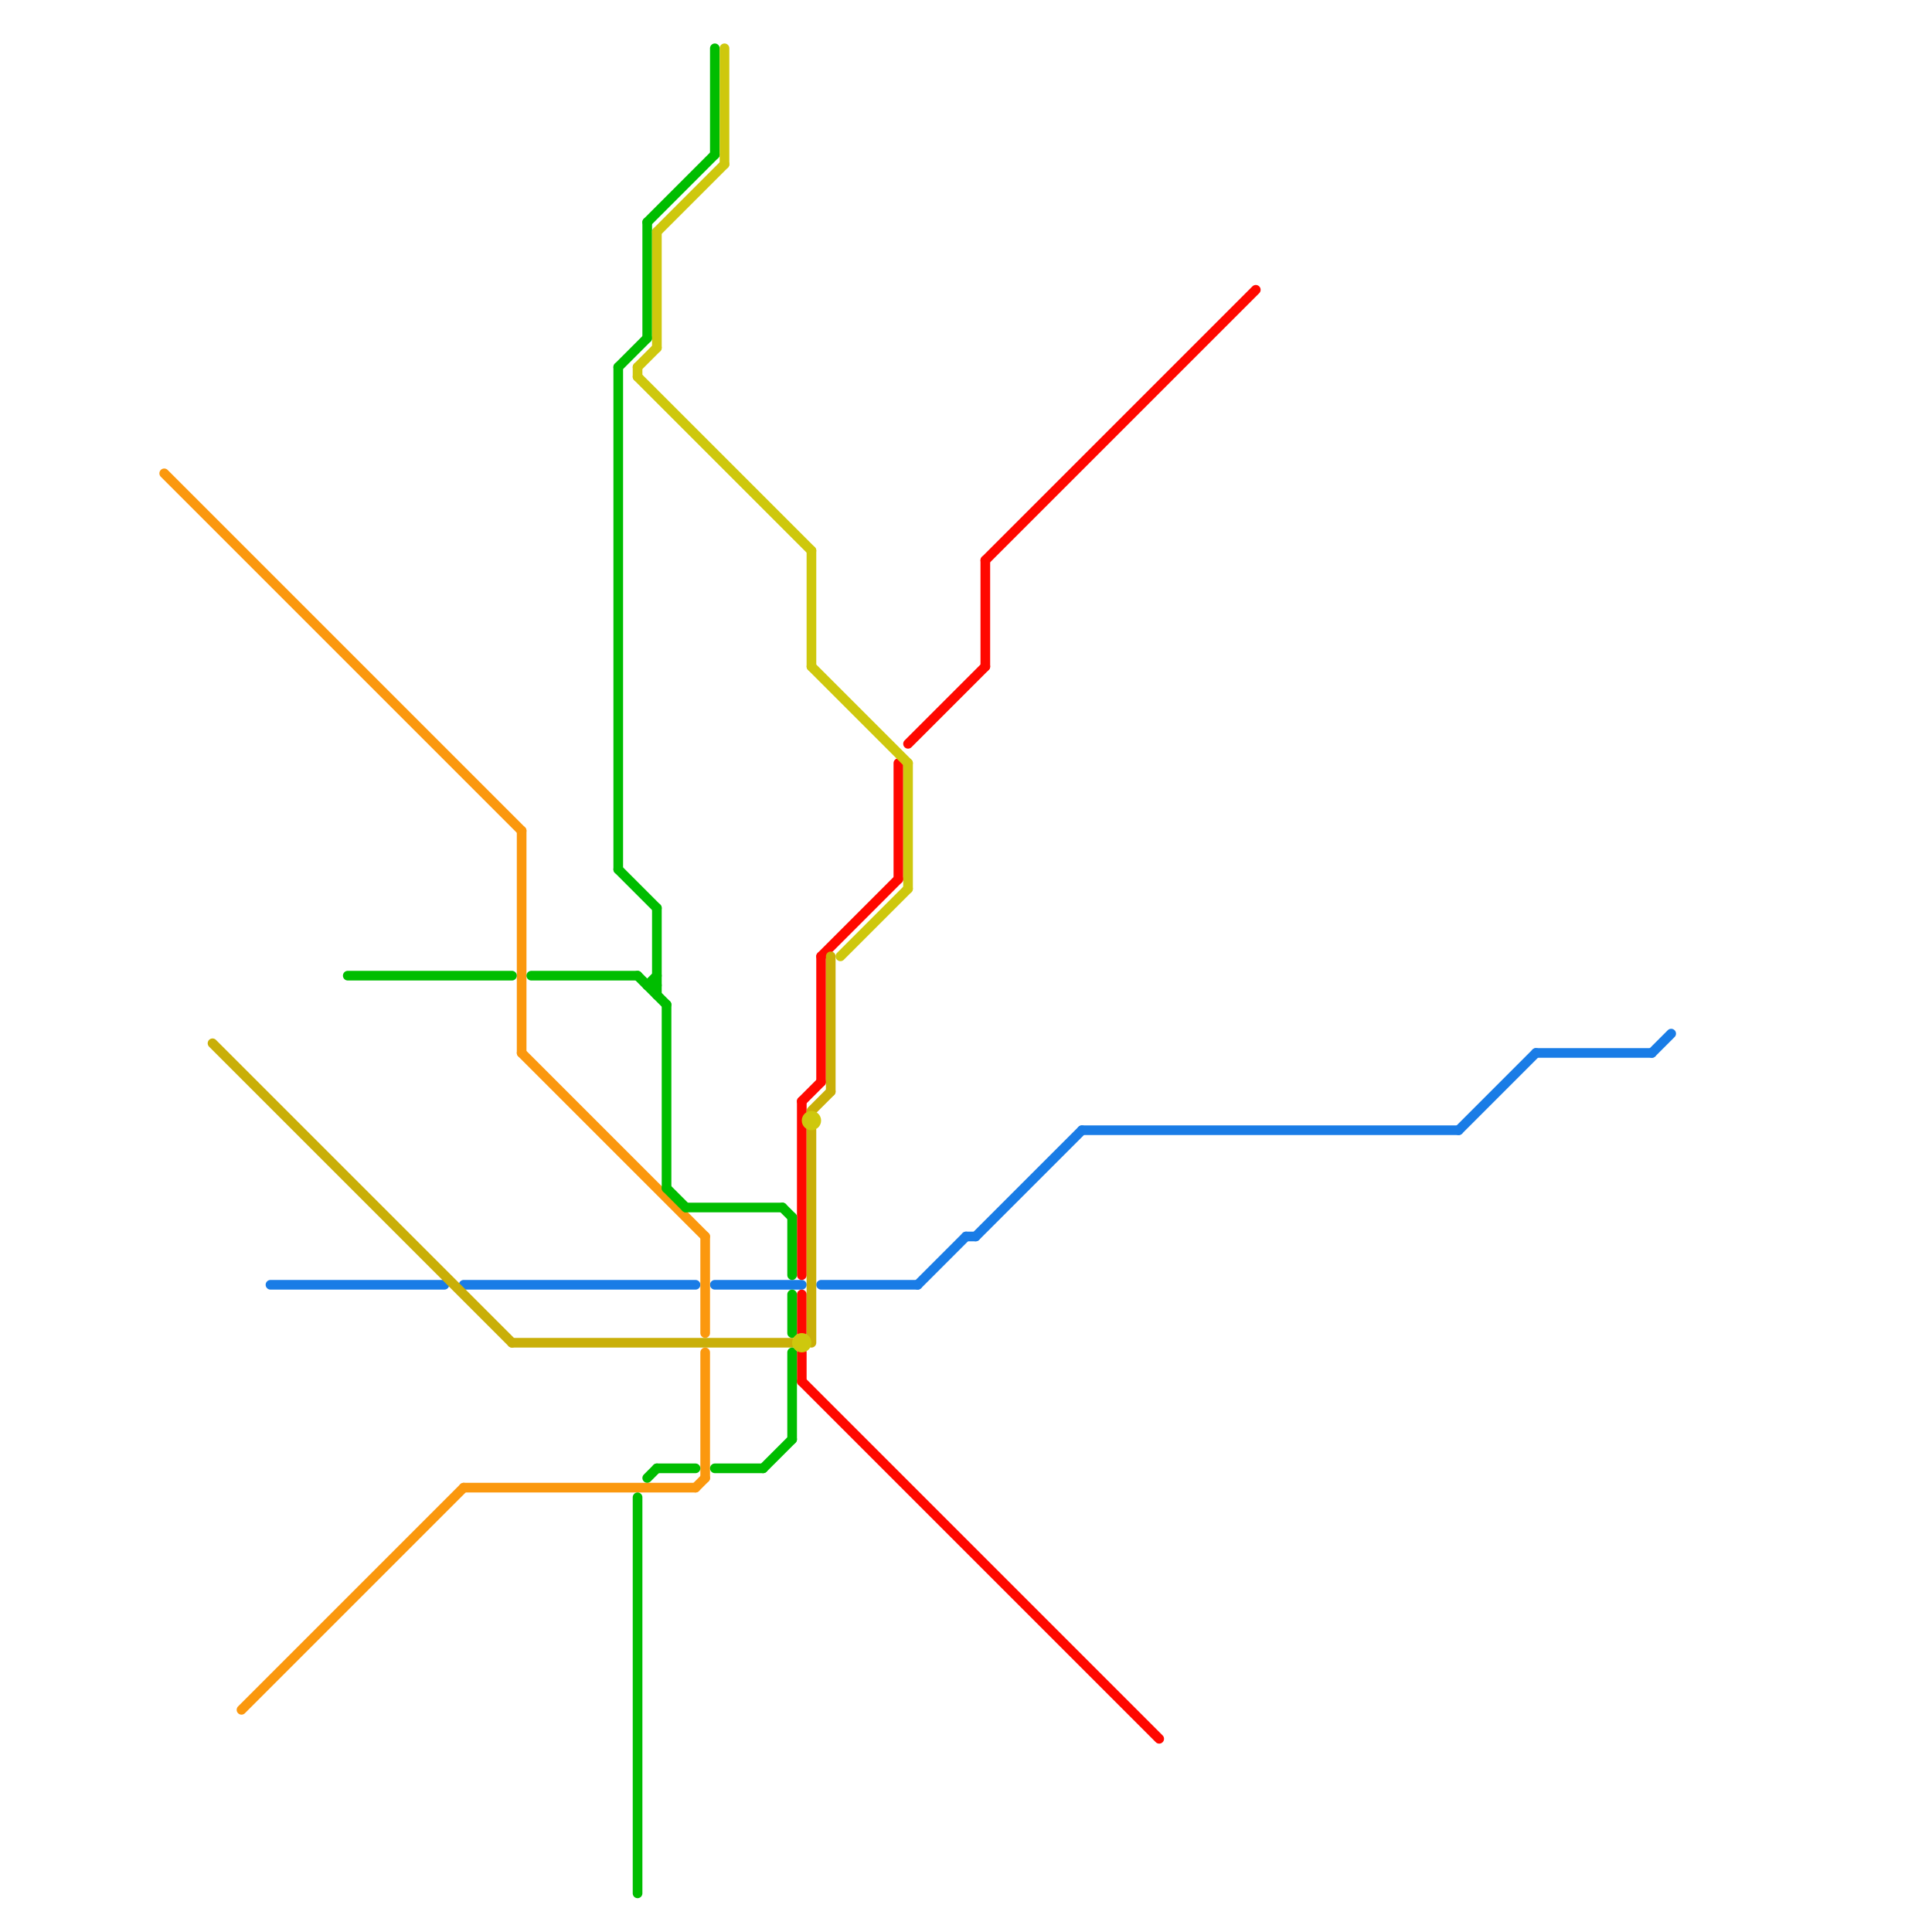 
<svg version="1.1" xmlns="http://www.w3.org/2000/svg" viewBox="0 0 200 200">
<style>text { font: 1px Helvetica; font-weight: 600; white-space: pre; dominant-baseline: central; } line { stroke-width: 1; fill: none; stroke-linecap: round; stroke-linejoin: round; } .c0 { stroke: #197ce6 } .c1 { stroke: #ff0800 } .c2 { stroke: #fb980e } .c3 { stroke: #c9af08 } .c4 { stroke: #00bd00 } .c5 { stroke: #cec80d }</style><defs><g id="wm-xf"><circle r="1.2" fill="#000"/><circle r="0.9" fill="#fff"/><circle r="0.6" fill="#000"/><circle r="0.3" fill="#fff"/></g><g id="wm"><circle r="0.6" fill="#000"/><circle r="0.3" fill="#fff"/></g></defs><line class="c0" x1="85" y1="133" x2="95" y2="133"/><line class="c0" x1="95" y1="133" x2="100" y2="128"/><line class="c0" x1="159" y1="109" x2="171" y2="109"/><line class="c0" x1="112" y1="117" x2="151" y2="117"/><line class="c0" x1="28" y1="133" x2="46" y2="133"/><line class="c0" x1="48" y1="133" x2="72" y2="133"/><line class="c0" x1="151" y1="117" x2="159" y2="109"/><line class="c0" x1="74" y1="133" x2="83" y2="133"/><line class="c0" x1="101" y1="128" x2="112" y2="117"/><line class="c0" x1="100" y1="128" x2="101" y2="128"/><line class="c0" x1="171" y1="109" x2="173" y2="107"/><line class="c1" x1="83" y1="114" x2="83" y2="132"/><line class="c1" x1="85" y1="99" x2="85" y2="112"/><line class="c1" x1="83" y1="114" x2="85" y2="112"/><line class="c1" x1="94" y1="77" x2="102" y2="69"/><line class="c1" x1="85" y1="99" x2="93" y2="91"/><line class="c1" x1="83" y1="143" x2="120" y2="180"/><line class="c1" x1="102" y1="58" x2="102" y2="69"/><line class="c1" x1="83" y1="140" x2="83" y2="143"/><line class="c1" x1="83" y1="134" x2="83" y2="138"/><line class="c1" x1="93" y1="79" x2="93" y2="91"/><line class="c1" x1="102" y1="58" x2="130" y2="30"/><line class="c2" x1="73" y1="140" x2="73" y2="153"/><line class="c2" x1="73" y1="128" x2="73" y2="138"/><line class="c2" x1="72" y1="154" x2="73" y2="153"/><line class="c2" x1="54" y1="109" x2="73" y2="128"/><line class="c2" x1="17" y1="49" x2="54" y2="86"/><line class="c2" x1="25" y1="177" x2="48" y2="154"/><line class="c2" x1="48" y1="154" x2="72" y2="154"/><line class="c2" x1="54" y1="86" x2="54" y2="109"/><line class="c3" x1="84" y1="115" x2="86" y2="113"/><line class="c3" x1="84" y1="117" x2="84" y2="139"/><line class="c3" x1="53" y1="139" x2="82" y2="139"/><line class="c3" x1="86" y1="99" x2="86" y2="113"/><line class="c3" x1="22" y1="108" x2="53" y2="139"/><line class="c4" x1="64" y1="38" x2="64" y2="90"/><line class="c4" x1="64" y1="90" x2="68" y2="94"/><line class="c4" x1="82" y1="126" x2="82" y2="132"/><line class="c4" x1="74" y1="5" x2="74" y2="16"/><line class="c4" x1="69" y1="104" x2="69" y2="123"/><line class="c4" x1="81" y1="125" x2="82" y2="126"/><line class="c4" x1="67" y1="23" x2="67" y2="35"/><line class="c4" x1="74" y1="152" x2="79" y2="152"/><line class="c4" x1="66" y1="155" x2="66" y2="196"/><line class="c4" x1="67" y1="23" x2="74" y2="16"/><line class="c4" x1="67" y1="102" x2="68" y2="102"/><line class="c4" x1="36" y1="101" x2="53" y2="101"/><line class="c4" x1="55" y1="101" x2="66" y2="101"/><line class="c4" x1="82" y1="140" x2="82" y2="149"/><line class="c4" x1="68" y1="94" x2="68" y2="103"/><line class="c4" x1="79" y1="152" x2="82" y2="149"/><line class="c4" x1="64" y1="38" x2="67" y2="35"/><line class="c4" x1="67" y1="102" x2="68" y2="101"/><line class="c4" x1="66" y1="101" x2="69" y2="104"/><line class="c4" x1="68" y1="152" x2="72" y2="152"/><line class="c4" x1="67" y1="153" x2="68" y2="152"/><line class="c4" x1="69" y1="123" x2="71" y2="125"/><line class="c4" x1="82" y1="134" x2="82" y2="138"/><line class="c4" x1="71" y1="125" x2="81" y2="125"/><line class="c5" x1="87" y1="99" x2="94" y2="92"/><line class="c5" x1="68" y1="24" x2="75" y2="17"/><line class="c5" x1="94" y1="79" x2="94" y2="92"/><line class="c5" x1="84" y1="57" x2="84" y2="69"/><line class="c5" x1="75" y1="5" x2="75" y2="17"/><line class="c5" x1="84" y1="69" x2="94" y2="79"/><line class="c5" x1="68" y1="24" x2="68" y2="36"/><line class="c5" x1="66" y1="38" x2="66" y2="39"/><line class="c5" x1="66" y1="38" x2="68" y2="36"/><line class="c5" x1="66" y1="39" x2="84" y2="57"/><circle cx="83" cy="139" r="1" fill="#cec80d" /><circle cx="84" cy="116" r="1" fill="#cec80d" />
</svg>
